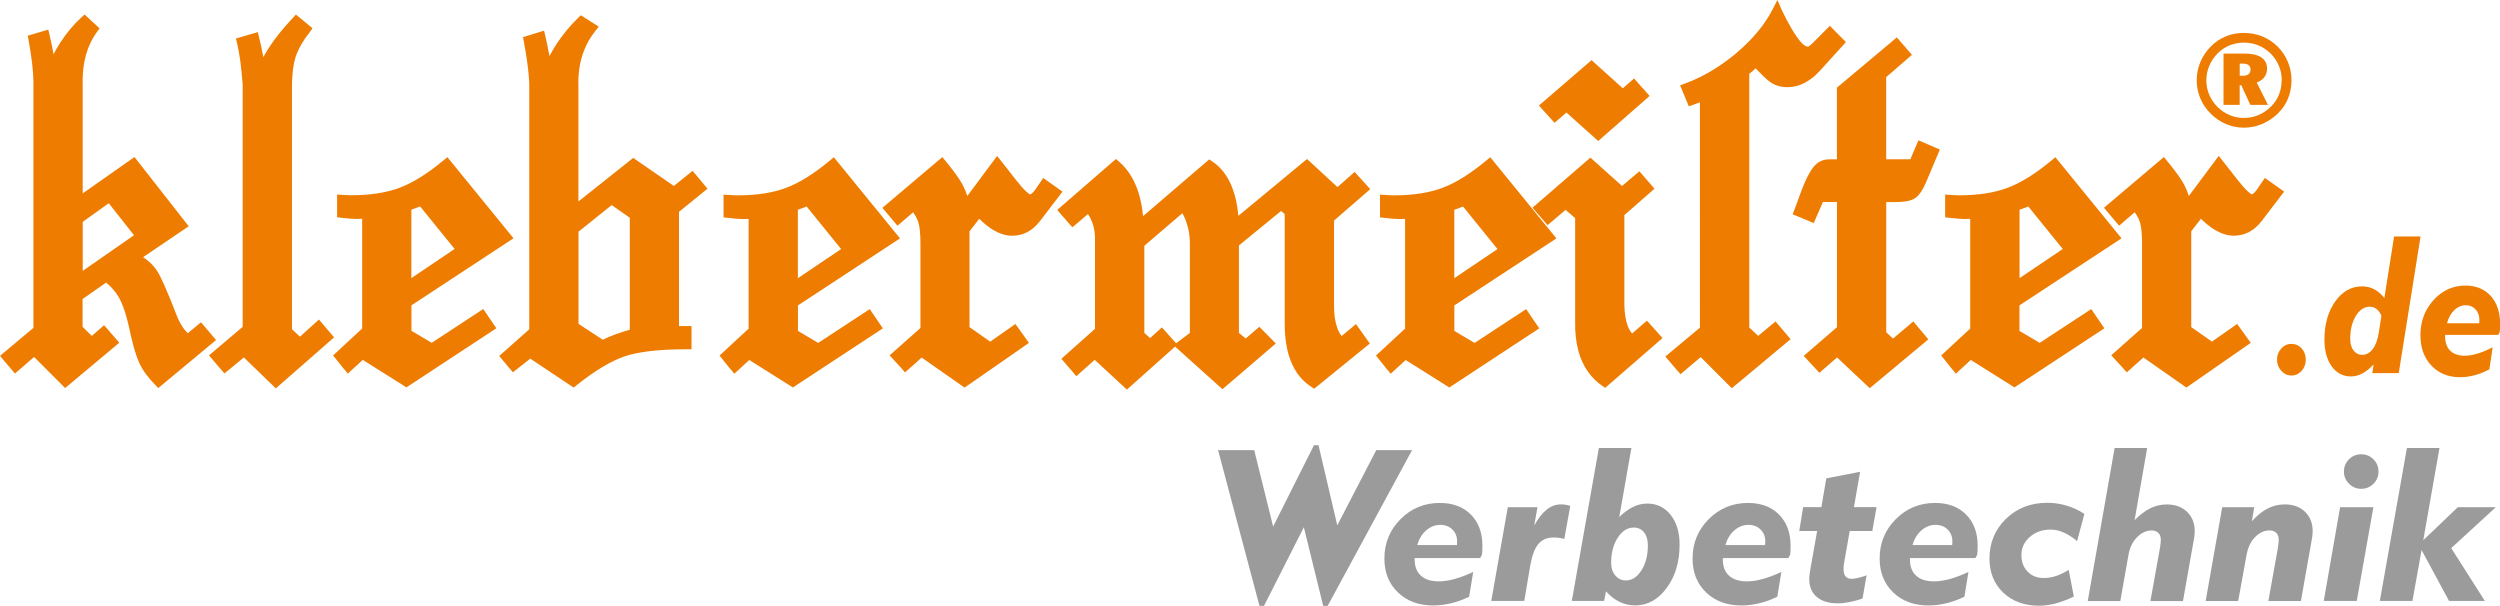 <?xml version="1.0" encoding="UTF-8"?><svg id="Ebene_1" xmlns="http://www.w3.org/2000/svg" viewBox="0 0 516.76 125.24"><defs><style>.cls-1,.cls-2{fill:#ee7c00;}.cls-3{fill:#9b9b9b;}.cls-2{fill-rule:evenodd;}</style></defs><path class="cls-1" d="M438.94,76.2l-1.81-1.97-.73-.79,.8-.71,5.57-4.94v-17.43c0-1.03-.04-1.9-.11-2.63-.07-.71-.18-1.3-.32-1.76v-.02c-.13-.44-.34-.89-.62-1.37-.13-.23-.29-.46-.46-.71l-2.42,2.08-.82,.7-.69-.82-1.75-2.08-.68-.8,.8-.68,10.76-9.11,.83-.7,.69,.85h0c.28,.35,.51,.62,.68,.84,.21,.27,.42,.53,.63,.8,1.04,1.35,1.8,2.48,2.26,3.37h0c.34,.65,.63,1.35,.86,2.09,.01,.03,.02,.07,.03,.1l5.35-7.17,.83-1.11,.86,1.08c.31,.39,.62,.79,1.5,1.9,.54,.69,1.05,1.34,1.49,1.91h0c.87,1.11,1.6,1.93,2.18,2.46,.43,.39,.7,.59,.8,.59,.06,0,.15-.05,.27-.14,.04-.03,.07-.05,.1-.07,.19-.16,.4-.38,.62-.67l1.11-1.62,.61-.89,.88,.62,2.21,1.57,.89,.63-.66,.87-4.05,5.31h-.01c-.76,.97-1.61,1.7-2.55,2.19-.96,.5-2,.75-3.13,.75-1.25,0-2.53-.39-3.85-1.16-.96-.57-1.94-1.35-2.95-2.34l-2,2.59v19.8l4.28,3,4.35-3.05,.86-.6,.61,.85,1.58,2.19,.62,.87-.88,.61-11.82,8.21-.61,.42-.61-.43-8.27-5.78-2.64,2.36-.79,.7-.71-.77Zm-21.5-18.7l8.94-6.03-7.12-8.79c-.29,.11-.57,.22-.86,.33-.31,.11-.62,.22-.95,.34v14.15Zm-13.89,18.86l-1.69-2.12-.61-.76,.71-.66,5.29-4.9v-22.68s-.1,0-.15,0c-.37,.02-.72,.03-1.03,.03-.65,0-1.67-.08-3.06-.24l-.94-.11v-4.7l1.13,.07h.02c.19,.01,.3,.02,.35,.02,.14,0,.24,.02,.31,.02,.51,.03,.83,.04,1,.04,2.01,0,3.85-.13,5.53-.39,1.67-.26,3.19-.64,4.57-1.16,1.39-.52,2.83-1.25,4.32-2.18,1.51-.94,3.09-2.1,4.73-3.46l.82-.69,.68,.83,12.26,15.04,.74,.9-.97,.64-20.13,13.22v5.27l4.19,2.48,9.77-6.41,.88-.58,.59,.87,1.52,2.23,.6,.88-.89,.59-17.12,11.25-.57,.38-.58-.37-8.44-5.31-2.26,2.07-.84,.77-.71-.89Zm-8.88-37.14h0Zm-20.61-3.29h0m0,0s0-.01,0-.02h0m-3.51,8.38c1.45,.61,2.91,1.22,4.36,1.82l1.89-4.35h2.91v25.87l-6.05,5.22-.83,.71,3.25,3.5,.78-.68,2.87-2.5,6.06,5.71,.69,.65,.72-.6,10.59-8.82,.81-.68-.68-.81-1.75-2.08-.68-.81-.81,.69-3.39,2.86-1.4-1.32v-26.91h2.09c1.22,0,2.21-.13,2.96-.37,.15-.05,.3-.11,.46-.18,.15-.07,.27-.13,.38-.2,.03-.02,.05-.03,.06-.04h0c.43-.29,.84-.72,1.23-1.3,.35-.52,.69-1.16,1.02-1.91h0l2.48-5.89,.4-.96-.96-.42-2.48-1.07-.98-.42-.42,.98-1.25,2.94h-5V15.94l4.54-3.92,.79-.69-.69-.79-1.75-2.02-.69-.79-.8,.68-11.2,9.39-.38,.32v14.82h-1.45c-1.4-.04-2.53,.49-3.4,1.59-1.91,2.42-3.06,6.77-4.31,9.77Zm-23.88,32.27l-1.75-2.06-.69-.81,.82-.68,6.33-5.28V21.15c-.49,.19-.95,.36-1.36,.5l-.94,.32-.38-.92-1-2.41-.42-1,1.03-.38h0c.51-.19,1.02-.39,1.53-.61,.51-.22,1.01-.45,1.51-.69,2.58-1.27,5.1-2.93,7.54-4.97h0c.47-.4,.92-.8,1.36-1.21,.44-.41,.87-.82,1.26-1.22,2.06-2.1,3.69-4.29,4.86-6.56l1.03-2,.88,2.04c.35,.72,.69,1.42,1.05,2.09,.36,.68,.69,1.27,.98,1.77,1.48,2.49,2.6,3.74,3.37,3.74,.05,0,.14-.03,.25-.1,.19-.11,.42-.3,.67-.55h0l2.88-2.89,.76-.76,.75,.76,1.87,1.89,.7,.71-.67,.74-4.63,5.1h0c-.3,.33-.59,.62-.86,.88-.27,.26-.57,.51-.89,.75-1.6,1.23-3.26,1.85-4.99,1.85-.68,0-1.31-.08-1.88-.24-.6-.16-1.13-.41-1.61-.73-.43-.29-.98-.76-1.64-1.4-.45-.43-.94-.94-1.49-1.52-.41,.38-.85,.76-1.32,1.12v52.45l1.84,1.72,2.78-2.3,.81-.68,.68,.8,1.75,2.06,.69,.81-.82,.68-10.59,8.84-.75,.62-.69-.69-5.73-5.74-3.37,2.84-.81,.69-.69-.81Zm-17.02-48.05l-5.87-5.25-1.66,1.44-.79,.69-.7-.78-1.81-2-.72-.8,.82-.7,9.34-8.06,.71-.62,.7,.63,5.77,5.19,1.54-1.34,.79-.69,.7,.79,1.81,2.03,.7,.79-.79,.7-9.13,8-.71,.62-.7-.63Zm1.46,51.19h-.02v-.02c-.53-.37-1.02-.78-1.48-1.23-.47-.46-.88-.94-1.25-1.44-1.91-2.6-2.83-6.08-2.77-10.43v-21.5l-1.98-1.7-2.92,2.48-.8,.68-.69-.8-1.75-2.02-.68-.79,.8-.69,10.47-9.05,.71-.61,.69,.62,5.84,5.24,2.79-2.36,.8-.68,.69,.8,1.75,2.02,.68,.79-.79,.69-5.44,4.76v18.52c.04,1.76,.25,3.19,.66,4.3,.25,.68,.56,1.23,.94,1.65l2.28-1.97,.79-.68,.7,.78,1.81,2.02,.71,.79-.8,.7-10.42,9.05-.63,.55-.68-.48Zm-30.51-22.19l8.94-6.03-7.12-8.79c-.29,.11-.57,.22-.86,.33-.31,.11-.62,.22-.95,.34v14.15Zm-13.88,18.86l-1.69-2.12-.61-.76,.72-.66,5.29-4.9v-22.68c-.05,0-.1,0-.15,0-.37,.02-.72,.03-1.03,.03-.65,0-1.67-.08-3.06-.24l-.94-.11v-4.7l1.13,.07h.02c.19,.01,.3,.02,.35,.02,.14,0,.24,.02,.31,.02,.51,.03,.83,.04,1,.04,2.01,0,3.85-.13,5.53-.39,1.67-.26,3.19-.64,4.57-1.16,1.39-.52,2.83-1.25,4.32-2.18,1.51-.94,3.09-2.1,4.73-3.46l.83-.69,.68,.83,12.26,15.04,.74,.9-.97,.64-20.13,13.22v5.27l4.19,2.48,9.77-6.41,.88-.58,.59,.87,1.52,2.23,.6,.88-.89,.59-17.12,11.25-.58,.38-.58-.37-8.44-5.31-2.26,2.07-.84,.77-.71-.89Zm-43.62-5.41l.51-.38,2.34-1.76v-18.72h0c0-.64-.05-1.28-.16-1.92-.04-.23-.08-.45-.12-.65h0c-.1-.45-.22-.9-.37-1.34h0c-.07-.23-.13-.41-.18-.56-.07-.19-.14-.35-.2-.5-.17-.39-.34-.74-.53-1.05l-7.85,6.72v18.01l1.19,1.07,1.65-1.49,.79-.72,.71,.8,1.81,2.02,.42,.47Zm33.33-3.24h0m-54.61,9.25l-1.75-2.02-.68-.78,.77-.69,6.18-5.51v-17.91h0c.01-.4,.01-.78,0-1.16-.02-.39-.05-.74-.1-1.07-.2-1.36-.65-2.55-1.35-3.59l-2.43,2.07-.8,.68-.69-.79-1.75-2.01-.69-.79,.79-.69,10.65-9.24,.7-.61,.7,.61s-.02-.02,0,0h0c.46,.41,.89,.84,1.28,1.3,.39,.45,.75,.95,1.08,1.5,1.38,2.22,2.23,5.02,2.54,8.41l13.07-11.21,.62-.53,.67,.46c1.76,1.19,3.09,2.92,4.01,5.2,.68,1.7,1.13,3.7,1.34,6.01l13.47-11.15,.72-.59,.69,.63,5.6,5.17,2.76-2.44,.79-.7,.7,.78,1.81,2,.71,.79-.81,.7-6.67,5.79v17.59c0,.91,.05,1.75,.16,2.5,.11,.74,.27,1.41,.49,2.01h0v.02h0c.06,.17,.12,.33,.17,.47,.06,.15,.13,.29,.2,.42,.17,.34,.36,.62,.56,.85l2.07-1.72,.88-.74,.67,.93,1.63,2.29,.57,.8-.77,.62-10.13,8.23-.61,.49-.65-.43c-.92-.61-1.73-1.34-2.42-2.2-.69-.86-1.25-1.84-1.71-2.96h0c-.44-1.08-.77-2.29-.99-3.64-.22-1.33-.32-2.78-.32-4.33v-22.55l-.75-.63-8.71,7.12v18.09l1.4,1.14,2.07-1.77,.75-.64,.69,.7,1.92,1.95,.79,.8-.85,.73-9.46,8.11-.71,.61-.69-.62-8.51-7.65-.6-.54-.34,.31-8.9,7.94-.72,.64-.71-.66-5.94-5.49-2.99,2.66-.81,.72-.71-.82Zm-35.4-.76l-1.81-1.97-.72-.79,.8-.71,5.57-4.94v-17.43c0-1.03-.03-1.9-.11-2.63-.07-.71-.18-1.3-.32-1.76v-.02c-.13-.44-.34-.89-.62-1.37-.14-.23-.29-.46-.46-.71l-2.42,2.08-.82,.7-.69-.82-1.75-2.08-.67-.8,.8-.68,10.76-9.11,.83-.7,.69,.85h0c.28,.35,.51,.62,.68,.84,.21,.27,.42,.53,.63,.8,1.04,1.35,1.8,2.48,2.26,3.37h0c.34,.65,.63,1.35,.86,2.09l.03,.1,5.34-7.17,.83-1.11,.86,1.08c.31,.4,.63,.79,1.5,1.9,.54,.69,1.05,1.34,1.48,1.91h0c.87,1.11,1.6,1.93,2.18,2.46,.43,.39,.7,.59,.8,.59h0c.06,0,.15-.05,.27-.14,.04-.03,.07-.05,.1-.07,.19-.16,.4-.38,.62-.67l1.11-1.62,.61-.89,.88,.62,2.21,1.57,.89,.63-.66,.87-4.06,5.31h-.01c-.76,.97-1.61,1.7-2.55,2.19-.96,.5-2,.75-3.13,.75-1.25,0-2.53-.39-3.85-1.16-.96-.57-1.94-1.35-2.95-2.34l-2.01,2.59v19.8l4.28,3,4.35-3.05,.86-.6,.61,.85,1.57,2.19,.62,.87-.88,.61-11.82,8.21-.61,.42-.61-.43-8.26-5.78-2.64,2.36-.78,.7-.71-.77Zm-21.5-18.7l8.94-6.03-7.12-8.79c-.29,.11-.57,.22-.87,.33-.31,.11-.62,.22-.95,.34v14.15Zm-13.89,18.86l-1.69-2.12-.61-.76,.72-.66,5.29-4.9v-22.68c-.05,0-.1,0-.15,0-.38,.02-.72,.03-1.03,.03-.65,0-1.67-.08-3.06-.24l-.94-.11v-4.7l1.13,.07h.02c.19,.01,.3,.02,.35,.02,.14,0,.24,.02,.32,.02,.51,.03,.83,.04,1,.04,2.01,0,3.86-.13,5.53-.39,1.67-.26,3.19-.64,4.57-1.16,1.39-.52,2.83-1.25,4.32-2.18,1.51-.94,3.09-2.1,4.73-3.46l.83-.69,.68,.83,12.26,15.04,.74,.9-.97,.64-20.13,13.22v5.27l4.19,2.48,9.77-6.41,.88-.58,.59,.87,1.52,2.23,.6,.88-.89,.59-17.13,11.25-.57,.38-.58-.37-8.44-5.31-2.26,2.07-.84,.77-.71-.89ZM123.05,6.44h0Zm-17.69,69.75l-1.52-1.83-.65-.78,.76-.67,5.45-4.84V17.37h0c0-.25-.02-.55-.04-.89-.02-.26-.04-.59-.08-1-.16-1.87-.49-4.16-1-6.88l-.17-.92,.9-.28,2.36-.73,1.09-.33,.26,1.1c.29,1.23,.55,2.49,.79,3.79,.02,.12,.05,.24,.07,.36,.46-.89,.99-1.78,1.56-2.65h0c.64-.96,1.32-1.87,2.04-2.74,.72-.87,1.48-1.69,2.27-2.46l.6-.59,.71,.45,2.02,1.28,1,.63-.74,.92c-.05,.06-.02,.02,0,0h0c-.34,.44-.67,.89-.97,1.36-.29,.45-.56,.93-.81,1.44-1.26,2.55-1.83,5.47-1.7,8.75v23.67l10.71-8.52,.62-.49,.65,.45,7.75,5.35,3.05-2.46,.82-.66,.67,.8,1.73,2.06,.68,.82-.83,.68-5.06,4.11v23.61h2.59v4.8h-1.07c-2.8,0-5.26,.12-7.37,.36-.37,.04-.7,.08-1,.13-1.65,.23-3.07,.54-4.26,.93-1.43,.47-2.97,1.21-4.63,2.19-1.68,1-3.49,2.27-5.43,3.82l-.61,.48-.65-.43-8.31-5.55-2.78,2.19-.81,.64-.66-.8Zm19.22-5.97c.87-.41,1.77-.79,2.72-1.14,.91-.33,1.87-.64,2.88-.92v-23.15l-3.74-2.62-6.86,5.5v19.05l5,3.27Zm-39.55-12.73l8.94-6.03-7.13-8.79c-.28,.11-.57,.22-.86,.33-.31,.11-.63,.22-.95,.34v14.15Zm-13.88,18.86l-1.69-2.12-.61-.76,.72-.66,5.29-4.9v-22.68c-.05,0-.1,0-.15,0-.38,.02-.72,.03-1.03,.03-.65,0-1.67-.08-3.06-.24l-.94-.11v-4.7l1.13,.07h.02c.19,.01,.3,.02,.35,.02,.14,0,.24,.02,.32,.02,.51,.03,.83,.04,1,.04,2.01,0,3.85-.13,5.53-.39,1.67-.26,3.19-.64,4.57-1.16,1.38-.52,2.83-1.25,4.32-2.18,1.51-.94,3.09-2.1,4.73-3.46l.82-.69,.68,.83,12.26,15.04,.74,.9-.97,.64-20.13,13.22v5.27l4.19,2.48,9.77-6.41,.88-.58,.59,.87,1.52,2.23,.6,.88-.89,.59-17.12,11.25-.58,.38-.58-.37-8.44-5.31-2.26,2.07-.84,.77-.71-.89ZM62.33,5.35s0,.01-.02,.02h0v-.02Zm1.65,1.34s0,0,0,0Zm-18.29,69.69l-1.81-2.12-.68-.8,.8-.68,6.16-5.22V17.45c-.14-1.82-.3-3.41-.48-4.77-.19-1.39-.41-2.64-.68-3.75l-.23-.97,.97-.28,2.48-.73,1.06-.31,.27,1.07c.31,1.25,.59,2.53,.84,3.84,.02,.09,.03,.17,.05,.26,.34-.64,.72-1.29,1.15-1.95,1.24-1.93,2.88-3.96,4.9-6.12l.68-.73,.77,.63,1.9,1.57,.76,.63-.57,.8-.03,.04h0s-.01,.02-.01,.03h0c-.2,.25-.38,.49-.56,.73-.19,.26-.36,.51-.52,.74-.83,1.25-1.43,2.44-1.8,3.57h0c-.08,.24-.14,.46-.19,.68-.06,.23-.11,.49-.17,.76-.26,1.37-.4,3.06-.4,5.05v49.81l1.66,1.54,3.1-2.8,.82-.74,.71,.84,1.75,2.06,.67,.79-.78,.68-10.53,9.22-.73,.65-.7-.68-5.91-5.72-3.21,2.64-.81,.66-.68-.8Zm-28.59-20.39l10.6-7.37-5.22-6.61-5.38,3.85v10.13Zm9.51,4.79h0m0,0h0m.02,.04h0m-1.88,.98h0M18.32,5.39c.05-.07,.02-.02,0,0Zm1.72,1.23h0Zm0,0h0Zm0,0h0Zm0,0h0ZM2.43,76.43l-1.75-2.06-.68-.81,.81-.68,6.1-5.11V16.81c-.02-1.13-.11-2.39-.28-3.79-.17-1.45-.41-3.02-.72-4.71l-.17-.93,.91-.27,2.25-.67,1.08-.32,.26,1.09c.29,1.2,.55,2.47,.79,3.78,.01,.08,.03,.15,.04,.23,.42-.82,.89-1.64,1.41-2.44h0c.65-1,1.33-1.92,2.03-2.76,.71-.85,1.46-1.64,2.25-2.36l.72-.66,.72,.66,1.69,1.56,.69,.64-.54,.75s.03-.04,0,0h0s0,0,0,0h0s0,0-.01,.01h0c-.28,.39-.55,.8-.81,1.25-.25,.44-.48,.88-.68,1.34-1.07,2.4-1.55,5.21-1.45,8.43v22.34l9.88-6.94,.83-.58,.62,.79,9.9,12.64,.69,.88-.93,.63-8.51,5.76c.38,.25,.74,.52,1.07,.79,.75,.62,1.36,1.31,1.83,2.05h0c.45,.69,1.02,1.83,1.71,3.43,.68,1.55,1.49,3.56,2.44,6.02,.11,.26,.22,.51,.35,.77,.12,.26,.25,.5,.37,.71,.46,.81,.95,1.46,1.48,1.94l1.92-1.58,.81-.67,.68,.8,1.75,2.06,.68,.81-.82,.68-10.36,8.61-.75,.63-.69-.7c-.73-.74-1.36-1.48-1.9-2.22-.55-.75-.99-1.5-1.34-2.25h0c-.1-.22-.19-.44-.29-.69-.1-.26-.2-.51-.29-.77-.47-1.36-.95-3.14-1.42-5.37h0c-.08-.38-.17-.77-.27-1.19-.1-.4-.19-.77-.28-1.09-.47-1.76-.98-3.16-1.53-4.18h0c-.11-.2-.22-.39-.33-.57-.13-.2-.25-.39-.37-.56-.56-.77-1.25-1.51-2.08-2.21l-4.87,3.4v5.74l1.91,1.89,1.73-1.52,.8-.7,.7,.8,1.75,2.01,.7,.81-.82,.69-9.63,8.06-.75,.62-.69-.69-5.72-5.73-3.13,2.71-.82,.71-.7-.82Z"/><path class="cls-2" d="M463.84,6.81c1.34,0,2.62,.24,3.81,.73,1.19,.49,2.26,1.2,3.19,2.13,.9,.91,1.6,1.97,2.09,3.16,.49,1.2,.73,2.46,.73,3.78s-.24,2.59-.72,3.76c-.48,1.17-1.18,2.2-2.1,3.09-.97,.94-2.05,1.66-3.26,2.17-1.21,.51-2.46,.76-3.74,.76s-2.53-.25-3.7-.74c-1.17-.49-2.23-1.21-3.18-2.16-.94-.93-1.66-1.99-2.15-3.17-.49-1.18-.74-2.42-.74-3.72s.25-2.57,.75-3.77c.5-1.2,1.22-2.27,2.17-3.23,.89-.91,1.93-1.61,3.1-2.09,1.17-.48,2.42-.71,3.75-.71m7.81,9.79c0-1.04-.19-2.03-.59-2.98-.39-.95-.95-1.78-1.68-2.51-.76-.76-1.6-1.33-2.54-1.71-.93-.39-1.93-.58-2.99-.58s-2.07,.19-3,.57c-.93,.38-1.75,.94-2.47,1.67-.75,.76-1.32,1.61-1.72,2.57-.4,.96-.6,1.95-.6,2.98s.19,2.03,.59,2.96c.4,.94,.96,1.78,1.7,2.52,.75,.75,1.59,1.32,2.53,1.71,.94,.4,1.93,.59,2.97,.59s2.03-.2,2.97-.6c.95-.4,1.81-.97,2.57-1.73,.74-.72,1.3-1.54,1.67-2.47,.38-.93,.56-1.92,.56-2.99Zm-7.68-5.52c1.51,0,2.66,.27,3.45,.8,.8,.53,1.19,1.3,1.19,2.32,0,.68-.19,1.26-.56,1.76-.37,.49-.9,.86-1.58,1.1l2.32,4.62h-3.64l-1.87-4.06h-.33v4.06h-3.34V11.08h4.35Zm-.51,2.07h-.5v2.51h.7c.5,0,.88-.11,1.14-.32,.26-.22,.39-.53,.39-.95s-.14-.74-.41-.94c-.28-.2-.71-.3-1.31-.3Z"/><path class="cls-1" d="M470.67,74.35c0-.9,.29-1.67,.87-2.31,.58-.64,1.28-.96,2.1-.96s1.54,.31,2.11,.93c.57,.62,.86,1.4,.86,2.34s-.29,1.67-.86,2.31c-.58,.64-1.28,.96-2.11,.96s-1.5-.33-2.09-.98c-.59-.66-.88-1.42-.88-2.29"/><path class="cls-1" d="M492.25,65.26c-.28-.63-.62-1.1-1.03-1.4-.4-.31-.86-.46-1.4-.46-1.12,0-2.07,.64-2.85,1.9-.78,1.27-1.17,2.85-1.17,4.74,0,1,.23,1.8,.68,2.4,.45,.6,1.06,.91,1.8,.91,.85,0,1.57-.4,2.18-1.2,.6-.8,1.01-1.93,1.25-3.39l.54-3.5Zm-1.89,11.87l.28-1.8c-.8,.85-1.59,1.47-2.36,1.88-.77,.4-1.56,.6-2.36,.6-1.63,0-2.95-.7-3.95-2.09-1-1.39-1.5-3.23-1.5-5.5,0-3.17,.74-5.8,2.22-7.89,1.48-2.09,3.33-3.14,5.56-3.14,.89,0,1.72,.2,2.47,.58,.75,.39,1.47,1,2.14,1.82l2.01-12.71h5.47l-4.51,28.25h-5.47Z"/><path class="cls-1" d="M514.54,76.35c-1,.54-2.01,.94-3.02,1.21-1.01,.27-2.02,.41-3.02,.41-2.43,0-4.41-.8-5.92-2.4-1.51-1.6-2.27-3.69-2.27-6.27,0-2.85,.9-5.27,2.71-7.27,1.81-2,4.01-3,6.61-3,2.18,0,3.91,.72,5.21,2.14,1.29,1.43,1.94,3.35,1.94,5.77,0,.32,0,.61-.02,.87-.01,.26-.03,.52-.05,.79l-.31,.62h-10.99v.29c0,1.28,.35,2.27,1.05,2.97,.7,.7,1.7,1.05,3.01,1.05,.79,0,1.66-.14,2.62-.43,.96-.29,2.02-.72,3.15-1.31l-.68,4.57Zm-8.72-9.53h6.65c.01-.12,.02-.24,.02-.35,0-.12,.01-.24,.01-.34,0-.89-.27-1.61-.79-2.18-.53-.57-1.21-.86-2.04-.86s-1.65,.34-2.36,1.02c-.71,.68-1.21,1.59-1.5,2.72Z"/><polygon class="cls-3" points="261.27 125.24 260.34 125.24 251.78 93.04 259.25 93.04 263.16 108.84 271.61 92.02 272.54 92.02 276.42 108.59 284.48 93.04 291.88 93.04 274.43 125.24 273.51 125.24 269.51 108.98 261.27 125.24"/><path class="cls-3" d="M303.69,123.34c-1.23,.6-2.47,1.05-3.72,1.35-1.25,.3-2.49,.46-3.72,.46-3,0-5.43-.9-7.29-2.69-1.87-1.79-2.8-4.13-2.8-7.01,0-3.19,1.11-5.9,3.33-8.13,2.22-2.24,4.93-3.36,8.13-3.36,2.68,0,4.82,.8,6.41,2.4,1.59,1.6,2.39,3.75,2.39,6.46,0,.36,0,.68-.02,.97-.02,.29-.04,.58-.07,.88l-.38,.69h-13.53v.32c0,1.43,.43,2.54,1.29,3.32,.86,.79,2.09,1.17,3.7,1.17,.97,0,2.05-.16,3.23-.48,1.18-.32,2.48-.81,3.88-1.47l-.84,5.12Zm-10.73-10.67h8.19c.01-.13,.02-.26,.03-.4,0-.14,.01-.26,.01-.38,0-.99-.33-1.8-.98-2.44-.65-.64-1.49-.96-2.51-.96s-2.03,.38-2.9,1.14c-.87,.76-1.49,1.78-1.85,3.04Z"/><path class="cls-3" d="M308.25,124.22l3.42-19.38h6.13l-.67,3.79c.82-1.48,1.67-2.58,2.57-3.29,.9-.72,1.88-1.08,2.94-1.08,.32,0,.64,.02,.96,.07,.32,.05,.65,.13,.98,.25l-1.23,6.82c-.4-.1-.79-.18-1.15-.23-.37-.05-.71-.07-1.04-.07-1.34,0-2.4,.44-3.15,1.32-.76,.88-1.31,2.32-1.67,4.32l-1.27,7.48h-6.82Z"/><path class="cls-3" d="M324.9,124.22l5.59-31.62h6.73l-2.51,14.27c.97-.95,1.93-1.64,2.87-2.1,.94-.45,1.91-.68,2.91-.68,1.99,0,3.6,.78,4.84,2.33,1.23,1.56,1.85,3.61,1.85,6.16,0,3.56-.89,6.54-2.67,8.95-1.78,2.41-3.94,3.61-6.5,3.61-1.13,0-2.21-.24-3.23-.73-1.01-.48-1.95-1.21-2.81-2.17l-.39,1.98h-6.69Zm8.13-7.85c0,1.04,.29,1.91,.87,2.59,.58,.68,1.31,1.02,2.18,1.02,1.26,0,2.34-.7,3.22-2.1,.88-1.39,1.32-3.12,1.32-5.17,0-1.12-.26-2.01-.79-2.67-.52-.66-1.23-.99-2.11-.99-1.32,0-2.43,.7-3.33,2.1-.9,1.39-1.36,3.13-1.36,5.21Z"/><path class="cls-3" d="M367.39,123.34c-1.23,.6-2.47,1.05-3.72,1.35-1.25,.3-2.49,.46-3.72,.46-3,0-5.43-.9-7.29-2.69-1.87-1.79-2.8-4.13-2.8-7.01,0-3.19,1.11-5.9,3.33-8.13,2.22-2.24,4.93-3.36,8.13-3.36,2.68,0,4.82,.8,6.41,2.4,1.59,1.6,2.39,3.75,2.39,6.46,0,.36,0,.68-.02,.97-.01,.29-.04,.58-.07,.88l-.38,.69h-13.53v.32c0,1.43,.43,2.54,1.29,3.32,.86,.79,2.09,1.17,3.7,1.17,.97,0,2.05-.16,3.23-.48,1.18-.32,2.48-.81,3.88-1.47l-.84,5.12Zm-10.73-10.67h8.19c.01-.13,.02-.26,.03-.4,0-.14,.01-.26,.01-.38,0-.99-.33-1.8-.98-2.44-.65-.64-1.49-.96-2.51-.96s-2.03,.38-2.9,1.14c-.87,.76-1.49,1.78-1.85,3.04Z"/><path class="cls-3" d="M384.99,123.72c-.96,.33-1.87,.58-2.72,.74-.85,.17-1.67,.25-2.44,.25-1.84,0-3.27-.44-4.3-1.32-1.03-.88-1.55-2.11-1.55-3.67,0-.27,.02-.62,.07-1.03,.05-.42,.14-.97,.27-1.66l1.29-7.27h-3.7l.81-4.93h3.77l1.01-5.95,6.99-1.36-1.27,7.31h4.67l-.88,4.93h-4.67l-1.18,6.71c-.04,.17-.07,.35-.08,.55,0,.19,0,.43,0,.72,0,.63,.14,1.1,.42,1.42,.28,.32,.7,.48,1.28,.48,.33,0,.73-.05,1.19-.16,.47-.11,1.09-.29,1.86-.55l-.84,4.79Z"/><path class="cls-3" d="M406.06,123.34c-1.23,.6-2.47,1.05-3.72,1.35-1.25,.3-2.49,.46-3.72,.46-3,0-5.43-.9-7.29-2.69-1.86-1.79-2.8-4.13-2.8-7.01,0-3.19,1.11-5.9,3.33-8.13,2.22-2.24,4.93-3.36,8.13-3.36,2.68,0,4.82,.8,6.41,2.4,1.59,1.6,2.39,3.75,2.39,6.46,0,.36,0,.68-.02,.97-.02,.29-.04,.58-.07,.88l-.38,.69h-13.53v.32c0,1.43,.43,2.54,1.29,3.32,.86,.79,2.09,1.17,3.7,1.17,.97,0,2.05-.16,3.23-.48,1.18-.32,2.48-.81,3.88-1.47l-.84,5.12Zm-10.73-10.67h8.19c.02-.13,.02-.26,.03-.4,0-.14,.01-.26,.01-.38,0-.99-.33-1.8-.98-2.44-.65-.64-1.49-.96-2.51-.96s-2.03,.38-2.9,1.14c-.87,.76-1.49,1.78-1.85,3.04Z"/><path class="cls-3" d="M429.34,111.85c-.95-.8-1.88-1.4-2.79-1.79-.91-.4-1.8-.59-2.68-.59-1.72,0-3.16,.51-4.31,1.53-1.15,1.02-1.73,2.26-1.73,3.72s.43,2.55,1.29,3.44c.86,.88,1.96,1.32,3.29,1.32,.86,0,1.7-.13,2.53-.4,.82-.27,1.72-.7,2.67-1.28l1.06,5.51c-1.35,.65-2.61,1.12-3.77,1.43-1.17,.31-2.32,.46-3.45,.46-3.03,0-5.48-.9-7.38-2.71-1.89-1.81-2.84-4.15-2.84-7.03,0-3.27,1.14-6.01,3.41-8.22,2.28-2.21,5.12-3.31,8.53-3.31,1.37,0,2.68,.19,3.96,.57,1.28,.37,2.52,.95,3.72,1.71l-1.51,5.65Z"/><path class="cls-3" d="M431.55,124.22l5.55-31.62h6.73l-2.6,14.93c1.09-1.12,2.17-1.94,3.25-2.47,1.09-.53,2.22-.79,3.39-.79,1.75,0,3.15,.51,4.21,1.53,1.05,1.02,1.58,2.36,1.58,4.02,0,.21-.02,.45-.04,.7-.03,.25-.06,.48-.09,.7l-2.3,13.02h-6.73l1.98-11.02s0-.07,.02-.12c.1-.68,.15-1.19,.15-1.55,0-.59-.17-1.05-.51-1.39s-.8-.51-1.39-.51c-1.1,0-2.11,.47-3.03,1.41-.92,.94-1.5,2.16-1.76,3.67l-1.68,9.51h-6.73Z"/><path class="cls-3" d="M455.92,124.22l3.42-19.38h6.62l-.49,2.9c1.05-1.17,2.13-2.05,3.24-2.62,1.11-.57,2.29-.86,3.54-.86,1.75,0,3.15,.51,4.21,1.53,1.05,1.02,1.58,2.36,1.58,4.02,0,.21-.01,.45-.04,.7-.03,.25-.06,.48-.09,.7l-2.3,13.02h-6.73l1.98-11.02s0-.07,.01-.12c.1-.68,.15-1.19,.15-1.55,0-.59-.17-1.05-.51-1.39-.34-.34-.8-.51-1.39-.51-1.1,0-2.1,.46-3,1.39-.9,.92-1.48,2.16-1.75,3.69l-1.73,9.51h-6.73Z"/><path class="cls-3" d="M480.33,124.22l3.38-19.38h6.88l-3.44,19.38h-6.81Zm4.17-26.75c0-.98,.35-1.83,1.04-2.53,.7-.7,1.54-1.04,2.53-1.04s1.85,.34,2.53,1.04c.69,.68,1.04,1.53,1.04,2.53s-.34,1.84-1.04,2.53c-.7,.7-1.54,1.04-2.53,1.04s-1.82-.35-2.52-1.06c-.7-.7-1.06-1.54-1.06-2.52Z"/><polygon class="cls-3" points="491.92 124.22 497.52 92.6 504.25 92.6 500.9 111.66 508.04 104.84 515.89 104.84 506.68 113.3 513.63 124.22 506.23 124.22 500.55 113.7 498.66 124.22 491.92 124.22"/></svg>